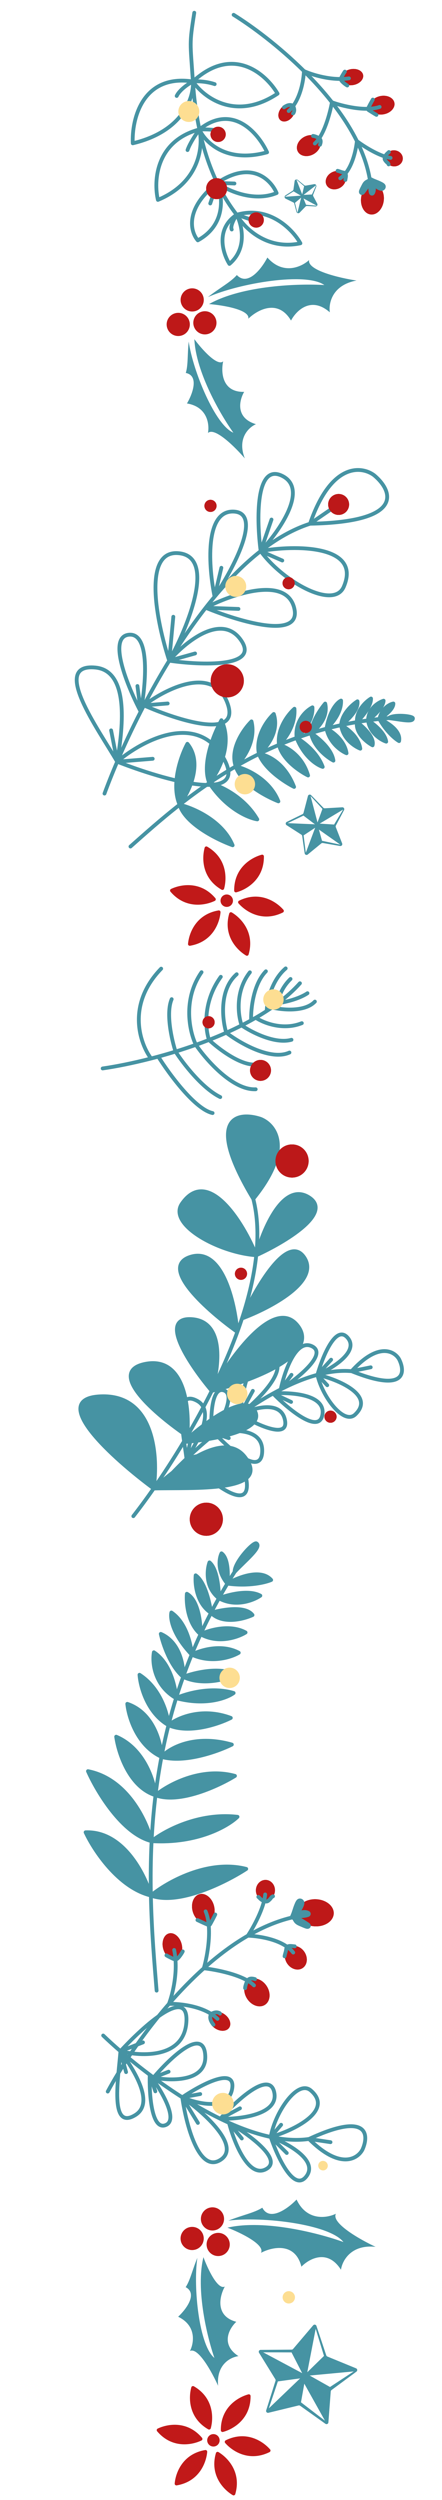 <?xml version="1.0" encoding="UTF-8"?> <svg xmlns="http://www.w3.org/2000/svg" width="232" height="1312" viewBox="0 0 232 1312" fill="none"><path fill-rule="evenodd" clip-rule="evenodd" d="M166.098 1220.65C165.852 1219.92 164.892 1219.73 164.388 1220.32L153.846 1232.74C153.658 1232.96 153.382 1233.09 153.092 1233.09L136.807 1233.22C136.028 1233.23 135.555 1234.09 135.964 1234.75L144.512 1248.61C144.664 1248.86 144.701 1249.16 144.614 1249.44L139.71 1264.97C139.475 1265.71 140.142 1266.42 140.899 1266.24L156.724 1262.39C157.006 1262.32 157.305 1262.38 157.541 1262.55L170.795 1272.01C171.429 1272.47 172.314 1272.05 172.373 1271.28L173.606 1255.04C173.628 1254.75 173.775 1254.48 174.009 1254.31L187.104 1244.63C187.73 1244.17 187.61 1243.2 186.89 1242.9L171.827 1236.71C171.558 1236.6 171.351 1236.38 171.259 1236.1L166.098 1220.65ZM170.052 1236.4L165.699 1222.16L161.292 1244.96L170.052 1236.4ZM185.671 1244.53L173.215 1252.7L162.545 1246.69L185.671 1244.53ZM157.985 1260.74L170.578 1270.41L159.726 1250.97L157.985 1260.74ZM141.117 1263.9L145.851 1249.77L157.527 1248.18L141.117 1263.9ZM153.023 1234.55L138.127 1234.5L158.611 1245.45L153.023 1234.55Z" fill="#4693A3"></path><circle cx="3.242" cy="3.242" r="3.242" transform="matrix(0.738 -0.675 -0.675 -0.738 151.378 1210.23)" fill="#FDDE92"></circle><path d="M101.975 6.687C99.309 23.641 99.862 21.654 101.251 42.766M124.242 112.706C127.928 119.285 139.776 131.492 157.681 127.684C153.753 120.612 141.568 107.717 124.242 112.706ZM124.242 112.706C126.959 117.932 129.999 130.409 120.424 138.506C116.976 133.033 112.912 120.21 124.242 112.706ZM124.242 112.706C120.22 107.546 116.832 101.924 113.994 96.002M124.242 112.706L132.47 115.482M124.242 112.706C123.01 114.547 120.762 118.673 121.631 120.444M113.994 96.002C118.522 99.483 132.708 106.451 145.197 101.308C142.368 94.601 132.317 83.709 113.994 96.002ZM113.994 96.002C116.854 102.614 118.825 117.896 103.826 126.133C100.006 121.76 96.692 109.611 113.994 96.002ZM113.994 96.002C109.745 87.138 106.73 77.601 104.665 67.929M113.994 96.002L123.058 96.299M113.994 96.002L110.354 106.788M104.665 67.929C107.516 74.432 118.613 85.934 140.195 79.919C135.664 70.081 122.215 53.911 104.665 67.929ZM104.665 67.929C106.649 76.397 105.071 95.647 82.883 104.905C80.582 95.099 81.717 73.975 104.665 67.929ZM104.665 67.929C102.871 59.525 101.795 51.02 101.251 42.766M104.665 67.929C107.494 67.857 113.444 67.936 114.612 68.823M104.665 67.929C103.084 70.063 99.623 75.216 98.43 78.753M101.251 42.766C106.868 51.023 123.619 63.859 145.692 49.144C139.674 38.905 122.36 23.294 101.251 42.766ZM101.251 42.766C101.799 50.955 96.253 68.907 69.687 75.21C69.117 62.705 74.633 38.709 101.251 42.766ZM101.251 42.766C103.093 42.567 107.958 42.567 112.685 44.162M101.251 42.766C99.093 43.885 94.369 46.97 92.737 50.359" stroke="#4693A3" stroke-width="2" stroke-linecap="round" stroke-linejoin="round"></path><circle cx="5.5" cy="5.5" r="5.5" transform="matrix(0.772 0.635 0.635 -0.772 105.96 99.762)" fill="#BC1819"></circle><circle cx="5.5" cy="5.5" r="5.5" transform="matrix(0.772 0.635 0.635 -0.772 105.96 99.762)" fill="#BC1819"></circle><circle cx="5.5" cy="5.5" r="5.5" transform="matrix(0.772 0.635 0.635 -0.772 105.96 99.762)" fill="#BC1819"></circle><circle cx="5.5" cy="5.5" r="5.5" transform="matrix(0.772 0.635 0.635 -0.772 105.96 99.762)" fill="#BC1819"></circle><circle cx="4" cy="4" r="4" transform="matrix(0.772 0.635 0.635 -0.772 128.851 116.01)" fill="#BC1819"></circle><circle cx="4" cy="4" r="4" transform="matrix(0.772 0.635 0.635 -0.772 128.851 116.01)" fill="#BC1819"></circle><circle cx="4" cy="4" r="4" transform="matrix(0.772 0.635 0.635 -0.772 128.851 116.01)" fill="#BC1819"></circle><circle cx="4" cy="4" r="4" transform="matrix(0.772 0.635 0.635 -0.772 128.851 116.01)" fill="#BC1819"></circle><circle cx="4" cy="4" r="4" transform="matrix(0.772 0.635 0.635 -0.772 128.851 116.01)" fill="#BC1819"></circle><circle cx="4" cy="4" r="4" transform="matrix(0.772 0.635 0.635 -0.772 108.856 71.064)" fill="#BC1819"></circle><circle cx="4" cy="4" r="4" transform="matrix(0.772 0.635 0.635 -0.772 108.856 71.064)" fill="#BC1819"></circle><circle cx="4" cy="4" r="4" transform="matrix(0.772 0.635 0.635 -0.772 108.856 71.064)" fill="#BC1819"></circle><circle cx="4" cy="4" r="4" transform="matrix(0.772 0.635 0.635 -0.772 108.856 71.064)" fill="#BC1819"></circle><circle cx="4" cy="4" r="4" transform="matrix(0.772 0.635 0.635 -0.772 108.856 71.064)" fill="#BC1819"></circle><path fill-rule="evenodd" clip-rule="evenodd" d="M156.272 94.392C155.669 93.899 154.758 94.255 154.649 95.027L154.027 99.426C153.986 99.714 153.822 99.97 153.578 100.127L149.841 102.532C149.186 102.953 149.243 103.929 149.943 104.271L153.935 106.223C154.196 106.35 154.389 106.585 154.463 106.866L155.595 111.163C155.793 111.916 156.739 112.164 157.281 111.604L160.37 108.41C160.572 108.201 160.855 108.091 161.145 108.107L165.582 108.358C166.36 108.402 166.887 107.579 166.522 106.891L164.439 102.966C164.303 102.709 164.285 102.406 164.391 102.135L166 97.993C166.282 97.267 165.663 96.511 164.895 96.646L160.519 97.413C160.232 97.464 159.939 97.387 159.713 97.203L156.272 94.392ZM159.631 97.713L155.561 94.209L158.609 102.008L159.631 97.713ZM165.956 97.182L163.733 102.07L159.324 102.293L165.956 97.182ZM160.639 107.452L166.34 107.975L159.289 104.14L160.639 107.452ZM156.107 111.664L154.83 106.448L158.081 103.713L156.107 111.664ZM154.085 100.428L149.536 103.282L157.887 102.673L154.085 100.428Z" fill="#4693A3"></path><path fill-rule="evenodd" clip-rule="evenodd" d="M163.311 417.306C162.768 416.747 161.823 416.995 161.626 417.749L159.3 426.634C159.227 426.916 159.034 427.151 158.773 427.279L150.528 431.326C149.829 431.67 149.773 432.645 150.429 433.066L158.161 438.024C158.406 438.18 158.57 438.436 158.611 438.724L159.913 447.816C160.023 448.587 160.934 448.941 161.536 448.448L168.641 442.626C168.866 442.442 169.159 442.365 169.446 442.415L178.495 443.986C179.263 444.12 179.881 443.363 179.598 442.637L176.257 434.082C176.151 433.811 176.168 433.508 176.304 433.251L180.595 425.13C180.959 424.441 180.431 423.619 179.653 423.665L170.484 424.198C170.194 424.215 169.911 424.105 169.708 423.897L163.311 417.306ZM169.241 424.513L163.016 417.759L166.659 431.608L169.241 424.513ZM180.091 424.857L175.351 432.724L167.817 432.234L180.091 424.857ZM169.035 441.258L178.617 443.27L167.393 435.364L169.035 441.258ZM160.506 447.52L159.364 438.407L165.426 434.401L160.506 447.52ZM159.283 428.034L150.993 431.985L165.3 432.597L159.283 428.034Z" fill="#4693A3"></path><ellipse cx="184.812" cy="40.461" rx="5.892" ry="4.209" transform="rotate(168.815 184.812 40.461)" fill="#BE1818"></ellipse><ellipse cx="184.812" cy="40.461" rx="5.892" ry="4.209" transform="rotate(168.815 184.812 40.461)" fill="#BE1818"></ellipse><ellipse cx="184.812" cy="40.461" rx="5.892" ry="4.209" transform="rotate(168.815 184.812 40.461)" fill="#BE1818"></ellipse><ellipse cx="200.601" cy="55.185" rx="6.533" ry="4.868" transform="rotate(168.815 200.601 55.185)" fill="#BE1818"></ellipse><ellipse cx="200.601" cy="55.185" rx="6.533" ry="4.868" transform="rotate(168.815 200.601 55.185)" fill="#BE1818"></ellipse><ellipse cx="200.601" cy="55.185" rx="6.533" ry="4.868" transform="rotate(168.815 200.601 55.185)" fill="#BE1818"></ellipse><ellipse cx="162.062" cy="76.409" rx="6.533" ry="5.151" transform="rotate(150.722 162.062 76.409)" fill="#BE1818"></ellipse><ellipse cx="162.062" cy="76.409" rx="6.533" ry="5.151" transform="rotate(150.722 162.062 76.409)" fill="#BE1818"></ellipse><ellipse cx="162.062" cy="76.409" rx="6.533" ry="5.151" transform="rotate(150.722 162.062 76.409)" fill="#BE1818"></ellipse><ellipse cx="150.426" cy="59.151" rx="5.097" ry="3.742" transform="rotate(128.424 150.426 59.151)" fill="#BE1818"></ellipse><ellipse cx="150.426" cy="59.151" rx="5.097" ry="3.742" transform="rotate(128.424 150.426 59.151)" fill="#BE1818"></ellipse><ellipse cx="150.426" cy="59.151" rx="5.097" ry="3.742" transform="rotate(128.424 150.426 59.151)" fill="#BE1818"></ellipse><ellipse cx="176.232" cy="94.558" rx="5.473" ry="4.591" transform="rotate(150.722 176.232 94.558)" fill="#BE1818"></ellipse><ellipse cx="176.232" cy="94.558" rx="5.473" ry="4.591" transform="rotate(150.722 176.232 94.558)" fill="#BE1818"></ellipse><ellipse cx="176.232" cy="94.558" rx="5.473" ry="4.591" transform="rotate(150.722 176.232 94.558)" fill="#BE1818"></ellipse><ellipse cx="206.829" cy="83.1" rx="4.602" ry="4.216" transform="rotate(-173.75 206.829 83.1)" fill="#BE1818"></ellipse><ellipse cx="206.829" cy="83.1" rx="4.602" ry="4.216" transform="rotate(-173.75 206.829 83.1)" fill="#BE1818"></ellipse><ellipse cx="206.829" cy="83.1" rx="4.602" ry="4.216" transform="rotate(-173.75 206.829 83.1)" fill="#BE1818"></ellipse><ellipse cx="195.483" cy="104.559" rx="5.991" ry="8.043" transform="rotate(-173.75 195.483 104.559)" fill="#BE1818"></ellipse><ellipse cx="195.483" cy="104.559" rx="5.991" ry="8.043" transform="rotate(-173.75 195.483 104.559)" fill="#BE1818"></ellipse><ellipse cx="195.483" cy="104.559" rx="5.991" ry="8.043" transform="rotate(-173.75 195.483 104.559)" fill="#BE1818"></ellipse><path d="M122.627 7.775C132.244 13.746 146.336 24.197 159.526 37.285M194.407 96.198C193.425 88.705 190.906 81.27 187.326 74.058M187.326 74.058C186.861 78.814 184.653 89.484 178.591 93.571M187.326 74.058C190.708 76.623 198.982 81.977 205.021 82.867M187.326 74.058C183.825 67.005 179.309 60.163 174.224 53.686M174.224 53.686C173.278 59.114 170.157 71.04 165.245 75.318M174.224 53.686C179.45 55.58 191.774 58.716 199.269 56.112M174.224 53.686C169.675 47.891 164.669 42.388 159.526 37.285M159.526 37.285C159.391 42.014 157.602 52.834 151.533 58.279M159.526 37.285C163.521 39.131 173.838 42.484 183.15 41.125" stroke="#4693A3" stroke-width="2" stroke-linecap="round" stroke-linejoin="round"></path><path d="M194.531 94.558C196.058 95.413 197.742 95.87 199.3 96.657C199.636 96.827 200.878 97.372 200.959 97.86C201.036 98.326 200.564 98.737 200.125 98.646C198.996 98.411 197.883 97.493 196.93 96.889C196.163 96.401 195.392 95.88 194.599 95.436C194.521 95.392 194.338 95.227 194.449 95.405C194.901 96.133 195.318 96.909 195.531 97.744C195.817 98.865 195.907 100.024 195.334 101.046C195.01 101.625 194.855 99.189 194.846 98.967C194.818 98.281 194.8 97.595 194.766 96.909C194.747 96.514 194.82 95.462 194.467 95.148C194.156 94.873 192.302 97.714 192.114 98.002C191.623 98.757 191.064 99.469 190.532 100.195C190.526 100.203 190.006 100.991 189.912 100.767C189.836 100.587 189.967 100.295 190.03 100.14C190.321 99.413 190.711 98.712 191.062 98.012C191.401 97.336 191.752 96.594 192.347 96.1C192.854 95.679 193.483 95.556 193.99 95.094" stroke="#4693A3" stroke-width="3" stroke-linecap="round"></path><path d="M181.289 94.421C181.407 93.305 182.17 91.292 180.738 90.701C180.513 90.609 180.276 90.568 180.04 90.516C179.411 90.376 178.814 90.157 178.207 89.943C177.871 89.824 177.536 89.707 177.19 89.641" stroke="#4693A3" stroke-width="2" stroke-linecap="round"></path><path d="M204.132 79.784C203.964 79.98 203.761 80.134 203.567 80.302C203.041 80.758 202.594 81.233 202.277 81.861C202.064 82.282 201.867 82.771 201.858 83.252C201.849 83.716 202.153 84.089 202.422 84.435C202.753 84.861 203.112 85.234 203.547 85.55C203.753 85.699 203.879 86.074 203.997 86.281" stroke="#4693A3" stroke-width="2" stroke-linecap="round"></path><path d="M167.953 75.971C168.307 75.064 168.594 73.894 167.974 73.05C167.586 72.522 166.976 72.232 166.391 71.974C165.719 71.677 165.022 71.4 164.289 71.329" stroke="#4693A3" stroke-width="2" stroke-linecap="round"></path><path d="M195.682 52.26C194.928 53.604 194.172 54.95 193.488 56.332C193.384 56.543 193.077 57.026 193.135 57.318C193.195 57.623 193.593 57.836 193.824 57.984C195.069 58.78 196.313 59.563 197.602 60.286" stroke="#4693A3" stroke-width="2" stroke-linecap="round"></path><path d="M153.776 59.502C154.021 59.556 154.258 58.812 154.304 58.681C154.551 57.976 154.471 57.285 154.253 56.579C154.086 56.036 153.883 55.513 153.322 55.303C151.773 54.722 150.335 55.458 149.068 56.319" stroke="#4693A3" stroke-width="2" stroke-linecap="round"></path><path d="M181.005 37.576C180.567 38.188 180.191 38.842 179.817 39.494C179.511 40.027 179.145 40.581 179.006 41.188C178.92 41.566 178.952 41.921 179.177 42.243C179.623 42.883 180.273 43.427 180.875 43.914C181.313 44.269 181.786 44.606 182.278 44.882" stroke="#4693A3" stroke-width="2" stroke-linecap="round"></path><ellipse cx="90.487" cy="1021.43" rx="6.998" ry="4.999" transform="rotate(75.086 90.487 1021.43)" fill="#BE1818"></ellipse><ellipse cx="90.487" cy="1021.43" rx="6.998" ry="4.999" transform="rotate(75.086 90.487 1021.43)" fill="#BE1818"></ellipse><ellipse cx="90.487" cy="1021.43" rx="6.998" ry="4.999" transform="rotate(75.086 90.487 1021.43)" fill="#BE1818"></ellipse><ellipse cx="106.718" cy="1001.58" rx="7.759" ry="5.781" transform="rotate(75.086 106.718 1001.58)" fill="#BE1818"></ellipse><ellipse cx="106.718" cy="1001.58" rx="7.759" ry="5.781" transform="rotate(75.086 106.718 1001.58)" fill="#BE1818"></ellipse><ellipse cx="106.718" cy="1001.58" rx="7.759" ry="5.781" transform="rotate(75.086 106.718 1001.58)" fill="#BE1818"></ellipse><ellipse cx="134.848" cy="1045.62" rx="7.759" ry="6.118" transform="rotate(56.993 134.848 1045.62)" fill="#BE1818"></ellipse><ellipse cx="134.848" cy="1045.62" rx="7.759" ry="6.118" transform="rotate(56.993 134.848 1045.62)" fill="#BE1818"></ellipse><ellipse cx="134.848" cy="1045.62" rx="7.759" ry="6.118" transform="rotate(56.993 134.848 1045.62)" fill="#BE1818"></ellipse><ellipse cx="115.293" cy="1060.74" rx="6.054" ry="4.444" transform="rotate(34.695 115.293 1060.74)" fill="#BE1818"></ellipse><ellipse cx="115.293" cy="1060.74" rx="6.054" ry="4.444" transform="rotate(34.695 115.293 1060.74)" fill="#BE1818"></ellipse><ellipse cx="115.293" cy="1060.74" rx="6.054" ry="4.444" transform="rotate(34.695 115.293 1060.74)" fill="#BE1818"></ellipse><ellipse cx="155.263" cy="1027.42" rx="6.5" ry="5.453" transform="rotate(56.993 155.263 1027.42)" fill="#BE1818"></ellipse><ellipse cx="155.263" cy="1027.42" rx="6.5" ry="5.453" transform="rotate(56.993 155.263 1027.42)" fill="#BE1818"></ellipse><ellipse cx="155.263" cy="1027.42" rx="6.5" ry="5.453" transform="rotate(56.993 155.263 1027.42)" fill="#BE1818"></ellipse><ellipse cx="139.32" cy="992.046" rx="5.466" ry="5.007" transform="rotate(92.522 139.32 992.046)" fill="#BE1818"></ellipse><ellipse cx="139.32" cy="992.046" rx="5.466" ry="5.007" transform="rotate(92.522 139.32 992.046)" fill="#BE1818"></ellipse><ellipse cx="139.32" cy="992.046" rx="5.466" ry="5.007" transform="rotate(92.522 139.32 992.046)" fill="#BE1818"></ellipse><ellipse cx="165.63" cy="1003.84" rx="7.116" ry="9.552" transform="rotate(92.522 165.63 1003.84)" fill="#BE1818"></ellipse><ellipse cx="165.63" cy="1003.84" rx="7.116" ry="9.552" transform="rotate(92.522 165.63 1003.84)" fill="#BE1818"></ellipse><ellipse cx="165.63" cy="1003.84" rx="7.116" ry="9.552" transform="rotate(92.522 165.63 1003.84)" fill="#BE1818"></ellipse><path d="M56.551 1097.66C62.886 1085.8 74.183 1068.29 88.676 1051.65M155.803 1005.76C146.999 1007.5 138.383 1011.06 130.111 1015.86M130.111 1015.86C135.784 1016.04 148.6 1017.84 153.912 1024.71M130.111 1015.86C132.89 1011.65 138.596 1001.43 139.184 994.208M130.111 1015.86C122.022 1020.55 114.263 1026.43 106.979 1032.96M106.979 1032.96C113.485 1033.66 127.86 1036.44 133.31 1041.93M106.979 1032.96C108.82 1026.62 111.585 1011.77 107.919 1003.09M106.979 1032.96C100.462 1038.8 94.326 1045.16 88.676 1051.65M88.676 1051.65C94.291 1051.44 107.253 1052.73 114.174 1059.5M88.676 1051.65C90.555 1046.77 93.732 1034.28 91.402 1023.35" stroke="#4693A3" stroke-width="2" stroke-linecap="round" stroke-linejoin="round"></path><path d="M153.851 1005.74C154.747 1003.86 155.158 1001.83 155.97 999.924C156.146 999.511 156.696 997.998 157.268 997.865C157.815 997.737 158.338 998.264 158.264 998.792C158.073 1000.15 157.071 1001.54 156.428 1002.71C155.91 1003.66 155.351 1004.62 154.886 1005.59C154.84 1005.68 154.658 1005.91 154.861 1005.77C155.689 1005.18 156.577 1004.62 157.55 1004.31C158.856 1003.88 160.223 1003.68 161.479 1004.28C162.189 1004.62 159.315 1005 159.052 1005.02C158.241 1005.11 157.429 1005.18 156.619 1005.28C156.152 1005.33 154.9 1005.33 154.556 1005.77C154.253 1006.16 157.764 1008.14 158.12 1008.34C159.052 1008.86 159.939 1009.47 160.841 1010.04C160.85 1010.05 161.825 1010.6 161.566 1010.73C161.359 1010.84 161.003 1010.7 160.814 1010.64C159.931 1010.35 159.069 1009.94 158.213 1009.58C157.386 1009.23 156.479 1008.87 155.847 1008.21C155.309 1007.64 155.115 1006.9 154.529 1006.34" stroke="#4693A3" stroke-width="3" stroke-linecap="round"></path><path d="M154.711 1021.44C153.379 1021.39 150.934 1020.64 150.345 1022.38C150.252 1022.65 150.222 1022.94 150.178 1023.22C150.061 1023.98 149.848 1024.7 149.641 1025.44C149.527 1025.85 149.414 1026.25 149.362 1026.67" stroke="#4693A3" stroke-width="2" stroke-linecap="round"></path><path d="M135.599 995.498C135.844 995.682 136.042 995.911 136.257 996.128C136.838 996.717 137.435 997.209 138.203 997.536C138.719 997.756 139.314 997.952 139.885 997.926C140.435 997.9 140.854 997.511 141.243 997.166C141.722 996.74 142.136 996.286 142.477 995.746C142.638 995.491 143.074 995.313 143.309 995.157" stroke="#4693A3" stroke-width="2" stroke-linecap="round"></path><path d="M133.874 1038.67C132.772 1038.32 131.364 1038.07 130.411 1038.87C129.816 1039.37 129.518 1040.12 129.258 1040.83C128.958 1041.65 128.683 1042.5 128.656 1043.37" stroke="#4693A3" stroke-width="2" stroke-linecap="round"></path><path d="M103.63 1007.64C105.282 1008.43 106.936 1009.22 108.626 1009.92C108.883 1010.03 109.48 1010.36 109.821 1010.27C110.178 1010.17 110.4 1009.68 110.558 1009.4C111.405 1007.86 112.237 1006.33 112.994 1004.74" stroke="#4693A3" stroke-width="2" stroke-linecap="round"></path><path d="M115.45 1056.75C115.496 1056.45 114.595 1056.23 114.436 1056.18C113.582 1055.95 112.769 1056.09 111.95 1056.41C111.319 1056.65 110.715 1056.93 110.509 1057.61C109.941 1059.49 110.924 1061.14 112.042 1062.57" stroke="#4693A3" stroke-width="2" stroke-linecap="round"></path><path d="M87.362 1026.17C88.121 1026.64 88.925 1027.04 89.727 1027.43C90.382 1027.75 91.067 1028.14 91.798 1028.26C92.251 1028.33 92.67 1028.27 93.035 1027.97C93.759 1027.4 94.353 1026.58 94.884 1025.83C95.27 1025.29 95.634 1024.7 95.922 1024.1" stroke="#4693A3" stroke-width="2" stroke-linecap="round"></path><circle cx="5.5" cy="5.5" r="5.5" transform="matrix(0.772 0.635 0.635 -0.772 91.371 59.263)" fill="#FDDE92"></circle><path d="M130.334 167.277C131.295 162.504 116.988 160.157 109.715 159.58C127.321 149.645 157.406 148.783 170.248 149.594C160.641 142.695 125.668 148.603 109.123 155.914C115.437 150.978 121.037 148.115 124.309 144.34C130.167 150.484 137.441 140.775 140.345 135.153C148.722 144.642 158.439 139.976 162.251 136.458C161.153 141.912 178.378 145.91 187.128 147.227C174.237 149.599 172.424 159.342 173.129 163.918C163.183 155.177 155.4 163.158 152.751 168.241C145.878 156.572 134.943 162.736 130.334 167.277Z" fill="#4693A3"></path><path d="M117.147 189.612C114.08 192.511 105.781 183.073 102.015 177.991C102.801 195.499 115.991 218.011 122.489 227.079C113.003 223.187 101.276 194.763 99.047 179.24C98.32 186.15 98.789 191.583 97.517 195.723C104.725 197.206 100.931 207.014 98.132 211.733C108.957 213.531 109.992 222.818 109.157 227.237C112.662 223.924 123.516 234.749 128.505 240.576C124.325 230.009 130.655 224.199 134.342 222.615C123.347 219.32 125.637 209.931 128.157 205.649C116.42 205.958 115.926 195.087 117.147 189.612Z" fill="#4693A3"></path><circle cx="107.545" cy="169.417" r="6.085" transform="rotate(-63.713 107.545 169.417)" fill="#BE1818"></circle><circle cx="100.878" cy="157.398" r="6.085" transform="rotate(-63.713 100.878 157.398)" fill="#BE1818"></circle><circle cx="93.554" cy="170.263" r="6.085" transform="rotate(-63.713 93.554 170.263)" fill="#BE1818"></circle><path d="M54.158 1068.24C56.752 1070.73 59.8 1073.52 63.221 1076.47M162.2 1122.54C193.11 1108.15 193.804 1120.23 190.287 1128.07C187.729 1133.03 178.53 1138.87 162.2 1122.54ZM162.2 1122.54C155.89 1123.45 149.112 1122.98 142.111 1121.49M162.2 1122.54L173.483 1124.22M142.111 1121.49C153.926 1118.16 175.495 1107.74 163.148 1097.09C156.184 1091.09 144.32 1108.56 142.111 1121.49ZM142.111 1121.49C151.049 1124.88 167.294 1133.77 160.769 1142.22C154.244 1150.67 145.611 1131.92 142.111 1121.49ZM142.111 1121.49C134.96 1119.97 127.576 1117.38 120.221 1114.09M142.111 1121.49L147.555 1115.09M142.111 1121.49L150.516 1129.9M120.221 1114.09C130.535 1120.1 148.859 1133.38 139.644 1138.37C130.429 1143.36 122.856 1124.26 120.221 1114.09ZM120.221 1114.09C118.692 1113.4 117.165 1112.68 115.641 1111.94M120.221 1114.09L126.915 1122.28M115.641 1111.94C126.118 1112.19 146.448 1109.76 143.946 1098.05C141.444 1086.33 124.033 1102.43 115.641 1111.94ZM115.641 1111.94L125.947 1106.44M115.641 1111.94C108.848 1108.63 102.126 1104.78 95.682 1100.68M95.682 1100.68C103.611 1104.12 119.947 1108.02 121.862 1096.11C123.776 1084.21 105.207 1094.2 95.682 1100.68ZM95.682 1100.68C107.054 1108.68 126.965 1126.46 115.639 1133.56C104.312 1140.66 97.615 1114.6 95.682 1100.68ZM95.682 1100.68L103.868 1114.11M95.682 1100.68L105.092 1098.96M95.682 1100.68C90.429 1097.34 85.361 1093.83 80.591 1090.32M80.591 1090.32C90.187 1092.25 109.043 1092.51 107.691 1078.11C106.34 1063.7 89.061 1080.25 80.591 1090.32ZM80.591 1090.32L88.493 1087.22M80.591 1090.32C79.916 1089.82 79.246 1089.32 78.584 1088.82M78.584 1088.82C84.371 1096.53 94.122 1112.62 86.826 1115.3C79.53 1117.99 78.291 1098.77 78.584 1088.82ZM78.584 1088.82L81.536 1097.54M78.584 1088.82C72.942 1084.59 67.755 1080.38 63.221 1076.47M63.221 1076.47C74.285 1079.33 96.698 1080.26 97.841 1061.06C98.985 1041.86 75.237 1063.33 63.221 1076.47ZM63.221 1076.47L75.043 1071.85M63.221 1076.47C69.407 1085.17 81.768 1103.39 70.981 1110.01C57.303 1118.41 62.208 1090.13 63.221 1076.47ZM63.221 1076.47L66.169 1087.45" stroke="#4693A3" stroke-width="2" stroke-linecap="round" stroke-linejoin="round"></path><path d="M123.148 824.927C122.953 819.931 133.035 809.029 134.573 809.97C137.649 811.851 128.589 819.044 123.148 824.927C121.842 826.979 120.572 829.03 119.339 831.081C124.733 827.868 136.884 822.989 142.33 829.181C139.346 830.466 130.57 832.643 119.339 831.081C117.798 833.642 116.314 836.202 114.884 838.761C119.582 836.909 130.511 834.047 136.647 837.41C133.042 839.886 123.642 843.622 114.884 838.761C113.455 841.318 112.08 843.874 110.757 846.428C116.435 844.705 128.74 842.522 132.541 847.578C127.807 849.764 116.824 852.596 110.757 846.428C108.815 850.175 106.986 853.917 105.264 857.651C109.732 855.475 120.714 852.243 128.896 856.727C124.89 859.219 114.556 862.892 105.264 857.651C103.617 861.223 102.067 864.787 100.609 868.341C105.094 865.997 116.312 862.523 125.309 867.375C121.418 869.696 111.03 873.138 100.609 868.341C99.007 872.249 97.516 876.144 96.13 880.025C101.931 877.797 115.578 874.461 123.76 878.945C118.748 881.309 106.206 884.835 96.13 880.025C94.797 883.758 93.561 887.477 92.415 891.179C97.593 888.808 110.884 884.952 122.632 888.496C119.033 891.139 107.952 895.375 92.415 891.179C90.945 895.931 89.624 900.655 88.44 905.345C92.908 901.667 105.703 895.763 121.141 901.564C114.714 904.818 99.176 910.129 88.44 905.345C87.025 910.95 85.805 916.505 84.758 922.001C88.804 917.506 101.853 909.924 121.688 915.554C114.388 919.175 96.783 925.534 84.758 922.001C83.462 928.812 82.431 935.532 81.624 942.139C88.108 936.715 105.527 927.094 123.332 932.002C114.652 937.345 94.159 946.853 81.624 942.139C80.62 950.359 79.963 958.405 79.571 966.238C86.059 960.98 104.162 951.065 124.671 953.466C119.648 958.333 103.594 967.7 79.571 966.238C79.077 976.114 79.005 985.652 79.193 994.774C87.452 987.946 109.024 975.594 129.243 980.808C118.634 987.728 93.771 1000.21 79.193 994.774C62.173 990.636 49.258 970.925 44.928 961.587C64.513 960.822 75.932 983.393 79.193 994.774C79.005 985.652 79.077 976.114 79.571 966.238C64.159 962.437 50.886 940.172 46.176 929.514C66.748 933.514 77.011 955.663 79.571 966.238C79.963 958.405 80.62 950.359 81.624 942.139C67.909 937.872 62.147 919.883 60.98 911.422C75.635 917.654 80.849 934.497 81.624 942.139C82.431 935.532 83.462 928.812 84.758 922.001C71.996 916.095 67.476 900.994 66.811 894.181C80.604 898.846 84.523 914.671 84.758 922.001C85.805 916.505 87.025 910.95 88.44 905.345C77.298 898.975 73.651 885.074 73.22 878.919C84.309 886.091 87.987 899.525 88.44 905.345C89.624 900.655 90.945 895.931 92.415 891.179C80.824 884.426 79.818 872.323 80.765 867.115C89.393 872.783 92.127 885.519 92.415 891.179C93.561 887.477 94.797 883.758 96.13 880.025C89.381 874.284 85.491 862.594 84.39 857.466C94.57 861.872 96.459 874.341 96.13 880.025C97.516 876.144 99.007 872.249 100.609 868.341C90.405 857.531 89.255 849.103 89.956 846.24C97.769 851.539 100.314 863.182 100.609 868.341C102.067 864.787 103.617 861.223 105.264 857.651C98.515 851.91 97.662 841.102 98.079 836.416C104.215 839.778 105.426 851.974 105.264 857.651C106.986 853.917 108.815 850.175 110.757 846.428C103.219 841.519 102.247 831.249 102.704 826.727C107.641 830.137 110.129 841.282 110.757 846.428C112.08 843.874 113.455 841.318 114.884 838.761C107.617 833.04 108.563 823.83 109.944 819.939C114.082 823.38 114.961 833.921 114.884 838.761C116.314 836.202 117.798 833.642 119.339 831.081C113.839 824.491 114.997 817.74 116.263 815.189C119.97 817.846 119.858 826.891 119.339 831.081C120.572 829.03 121.842 826.979 123.148 824.927Z" fill="#4693A3"></path><path d="M82.203 1044.69C81.038 1030.23 79.576 1013.37 79.193 994.774M123.148 824.927C122.953 819.931 133.035 809.029 134.573 809.97C137.649 811.851 128.589 819.044 123.148 824.927ZM123.148 824.927C121.842 826.979 120.572 829.03 119.339 831.081M119.339 831.081C124.733 827.868 136.884 822.989 142.33 829.181C139.346 830.466 130.57 832.643 119.339 831.081ZM119.339 831.081C119.858 826.891 119.97 817.846 116.263 815.189C114.997 817.74 113.839 824.491 119.339 831.081ZM119.339 831.081C117.798 833.642 116.314 836.202 114.884 838.761M114.884 838.761C119.582 836.909 130.511 834.047 136.647 837.41C133.042 839.886 123.642 843.622 114.884 838.761ZM114.884 838.761C114.961 833.921 114.082 823.38 109.944 819.939C108.563 823.83 107.617 833.04 114.884 838.761ZM114.884 838.761C113.455 841.318 112.08 843.874 110.757 846.428M110.757 846.428C116.435 844.705 128.74 842.522 132.541 847.578C127.807 849.764 116.824 852.596 110.757 846.428ZM110.757 846.428C110.129 841.282 107.641 830.137 102.704 826.727C102.247 831.249 103.219 841.519 110.757 846.428ZM110.757 846.428C108.815 850.175 106.986 853.917 105.264 857.651M105.264 857.651C109.732 855.475 120.714 852.243 128.896 856.727C124.89 859.219 114.556 862.892 105.264 857.651ZM105.264 857.651C105.426 851.974 104.215 839.778 98.079 836.416C97.662 841.102 98.515 851.91 105.264 857.651ZM105.264 857.651C103.617 861.223 102.067 864.787 100.609 868.341M100.609 868.341C105.094 865.997 116.312 862.523 125.309 867.375C121.418 869.696 111.03 873.138 100.609 868.341ZM100.609 868.341C100.314 863.182 97.769 851.539 89.956 846.24C89.255 849.103 90.405 857.531 100.609 868.341ZM100.609 868.341C99.007 872.249 97.516 876.144 96.13 880.025M96.13 880.025C101.931 877.797 115.578 874.461 123.76 878.945C118.748 881.309 106.206 884.835 96.13 880.025ZM96.13 880.025C96.459 874.341 94.57 861.872 84.39 857.466C85.491 862.594 89.381 874.284 96.13 880.025ZM96.13 880.025C94.797 883.758 93.561 887.477 92.415 891.179M92.415 891.179C97.593 888.808 110.884 884.952 122.632 888.496C119.033 891.139 107.952 895.375 92.415 891.179ZM92.415 891.179C92.127 885.519 89.393 872.783 80.765 867.115C79.818 872.323 80.824 884.426 92.415 891.179ZM92.415 891.179C90.945 895.931 89.624 900.655 88.44 905.345M88.44 905.345C92.908 901.667 105.703 895.763 121.141 901.564C114.714 904.818 99.176 910.129 88.44 905.345ZM88.44 905.345C87.987 899.525 84.309 886.091 73.22 878.919C73.651 885.074 77.298 898.975 88.44 905.345ZM88.44 905.345C87.025 910.95 85.805 916.505 84.758 922.001M84.758 922.001C88.804 917.506 101.853 909.924 121.688 915.554C114.388 919.175 96.783 925.534 84.758 922.001ZM84.758 922.001C84.523 914.671 80.604 898.846 66.811 894.181C67.476 900.994 71.996 916.095 84.758 922.001ZM84.758 922.001C83.462 928.812 82.431 935.532 81.624 942.139M81.624 942.139C88.108 936.715 105.527 927.094 123.332 932.002C114.652 937.345 94.159 946.853 81.624 942.139ZM81.624 942.139C80.849 934.497 75.635 917.654 60.98 911.422C62.147 919.883 67.909 937.872 81.624 942.139ZM81.624 942.139C80.62 950.359 79.963 958.405 79.571 966.238M79.571 966.238C86.059 960.98 104.162 951.065 124.671 953.466C119.648 958.333 103.594 967.7 79.571 966.238ZM79.571 966.238C77.011 955.663 66.748 933.514 46.176 929.514C50.886 940.172 64.159 962.437 79.571 966.238ZM79.571 966.238C79.077 976.114 79.005 985.652 79.193 994.774M79.193 994.774C87.452 987.946 109.024 975.594 129.243 980.808C118.634 987.728 93.771 1000.21 79.193 994.774ZM79.193 994.774C75.932 983.393 64.513 960.822 44.928 961.587C49.258 970.925 62.173 990.636 79.193 994.774Z" stroke="#4693A3" stroke-width="2" stroke-linecap="round" stroke-linejoin="round"></path><path d="M54.846 416.472C56.664 411.496 58.9 405.846 61.518 399.732M162.739 274.853C212.967 273.929 206.068 257.494 196.34 249.392C189.744 244.482 173.791 242.699 162.739 274.853ZM162.739 274.853C153.799 277.726 145.125 282.715 136.819 289.207M162.739 274.853L176.584 265.336M136.819 289.207C154.616 285.983 189.913 285.849 180.457 307.907C175.123 320.349 148.114 304.897 136.819 289.207ZM136.819 289.207C146.459 278.95 162.213 256.695 148.11 249.733C134.007 242.771 134.707 273.148 136.819 289.207ZM136.819 289.207C128.337 295.837 120.24 304.034 112.636 313.146M136.819 289.207L148.17 294.166M136.819 289.207L142.508 272.657M112.636 313.146C122.397 298.525 138.062 269.12 122.636 268.47C107.209 267.82 109.542 297.983 112.636 313.146ZM112.636 313.146C111.055 315.04 109.496 316.973 107.959 318.94M112.636 313.146L116.194 297.979M107.959 318.94C121.668 311.844 150.153 301.932 154.421 319.049C158.689 336.166 125.225 326.109 107.959 318.94ZM107.959 318.94L125.164 319.567M107.959 318.94C101.109 327.708 94.701 337.144 88.824 346.729M88.824 346.729C97.095 337.06 116.198 321.349 126.435 335.865C136.672 350.381 105.627 349.156 88.824 346.729ZM88.824 346.729C98.701 328.8 113.558 292.42 93.97 290.34C74.383 288.26 82.378 327.066 88.824 346.729ZM88.824 346.729L90.972 323.676M88.824 346.729L102.397 342.935M88.824 346.729C84.032 354.544 79.592 362.458 75.551 370.189M75.551 370.189C87.006 361.437 111.799 348.916 119.329 368.846C126.859 388.776 93.281 378.046 75.551 370.189ZM75.551 370.189L88.017 369.187M75.551 370.189C74.98 371.283 74.416 372.373 73.86 373.459M73.86 373.459C76.535 359.525 79.036 331.945 67.64 333.103C56.245 334.262 67.039 360.49 73.86 373.459ZM73.86 373.459L72.132 360.026M73.86 373.459C69.13 382.704 64.988 391.625 61.518 399.732M61.518 399.732C74.311 388.796 103.382 373.093 117.319 397.763C131.257 422.434 85.926 409.355 61.518 399.732ZM61.518 399.732L80.157 398.208M61.518 399.732C64.076 384.221 68.65 352.127 50.086 350.333C26.547 348.058 51.338 382.31 61.518 399.732ZM61.518 399.732L58.317 383.299" stroke="#4693A3" stroke-width="2" stroke-linecap="round" stroke-linejoin="round"></path><path d="M130.495 500.92C133.815 489.427 126.594 481.805 121.672 478.859C121.151 478.548 120.49 478.819 120.322 479.402C117.002 490.896 124.223 498.517 129.145 501.463C129.666 501.775 130.327 501.504 130.495 500.92Z" fill="#C11919"></path><path d="M148.466 478.883C137.739 484.18 128.963 478.418 125.194 474.094C124.795 473.636 124.945 472.937 125.49 472.669C136.217 467.371 144.993 473.133 148.762 477.458C149.161 477.915 149.01 478.614 148.466 478.883Z" fill="#C11919"></path><path d="M99.764 496.337C111.555 494.307 115.259 484.483 115.761 478.769C115.814 478.164 115.281 477.688 114.683 477.791C102.893 479.821 99.188 489.645 98.686 495.359C98.633 495.964 99.166 496.44 99.764 496.337Z" fill="#C11919"></path><path d="M138.527 449.444C138.61 461.408 129.595 466.789 124.059 468.292C123.473 468.451 122.911 468.01 122.907 467.403C122.823 455.44 131.838 450.059 137.374 448.556C137.96 448.397 138.522 448.837 138.527 449.444Z" fill="#C11919"></path><path d="M89.478 467.953C97.225 477.07 107.567 475.261 112.742 472.785C113.289 472.523 113.428 471.822 113.035 471.359C105.288 462.243 94.946 464.052 89.772 466.528C89.224 466.79 89.085 467.491 89.478 467.953Z" fill="#C11919"></path><path d="M108.772 444.332C119.113 450.347 119.159 460.846 117.636 466.377C117.474 466.962 116.809 467.222 116.284 466.917C105.943 460.902 105.898 450.403 107.421 444.872C107.582 444.287 108.247 444.027 108.772 444.332Z" fill="#C11919"></path><circle cx="119.016" cy="472.686" r="3.265" fill="#C11919"></circle><path d="M136.744 587.18C124.718 583.221 107.124 586.075 132.948 629.166C135.247 638.271 135.61 648.271 134.504 658.754C127.811 641.952 109.227 611.942 95.527 631.648C87.8 642.763 115.212 657.485 134.504 658.754C133.374 669.46 130.71 680.671 127.01 691.947C126.241 694.29 125.427 696.637 124.573 698.983C123.329 683.596 116.647 654.185 99.868 659.633C83.09 665.08 109.347 688.136 124.573 698.983C120.765 709.438 116.155 719.871 111.139 729.933C114.959 717.795 118.165 693.271 100.43 692.278C82.695 691.284 100.18 716.967 111.139 729.933C107.049 738.137 102.689 746.095 98.272 753.618C99.627 739.266 97.114 711.605 76.221 715.776C55.328 719.946 82.216 742.742 98.272 753.618C97.647 754.682 97.021 755.738 96.394 756.785C91.059 765.694 85.686 773.933 80.649 781.17C83.147 764.527 81.067 731.551 52.759 732.798C24.451 734.045 59.558 765.566 80.649 781.17C100.818 780.575 143.002 783.458 128.603 764.699C117.248 749.904 92.45 770.784 80.649 781.17C85.686 773.933 91.059 765.694 96.394 756.785C111.008 755.7 138.971 750.962 133.918 740.683C128.864 730.404 106.797 747.134 96.394 756.785C97.021 755.738 97.647 754.682 98.272 753.618C102.689 746.095 107.049 738.137 111.139 729.933C131.232 724.985 168.381 711.209 156.241 695.697C144.101 680.186 121.115 712.058 111.139 729.933C116.155 719.871 120.765 709.438 124.573 698.983C125.427 696.637 126.241 694.29 127.01 691.947C141.51 686.539 168.328 672.539 159.605 659.799C150.882 647.059 134.24 675.922 127.01 691.947C130.71 680.671 133.374 669.46 134.504 658.754C149.243 652.039 175.379 636.541 162.003 628.267C148.627 619.994 138.097 645.145 134.504 658.754C135.61 648.271 135.247 638.271 132.948 629.166C154.365 602.759 144.402 590.172 136.744 587.18Z" fill="#4693A3"></path><path d="M69.985 795.697C73.242 791.519 76.85 786.629 80.649 781.17M132.948 629.166C107.124 586.075 124.718 583.221 136.744 587.18C144.402 590.172 154.365 602.759 132.948 629.166ZM132.948 629.166C135.247 638.271 135.61 648.271 134.504 658.754M132.948 629.166L133.685 612.382M134.504 658.754C127.811 641.952 109.227 611.942 95.527 631.648C87.8 642.763 115.212 657.485 134.504 658.754ZM134.504 658.754C138.097 645.145 148.627 619.994 162.003 628.267C175.379 636.541 149.243 652.039 134.504 658.754ZM134.504 658.754C133.374 669.46 130.71 680.671 127.01 691.947M134.504 658.754L124.285 651.753M134.504 658.754L145.527 645.162M127.01 691.947C134.24 675.922 150.882 647.059 159.605 659.799C168.328 672.539 141.51 686.539 127.01 691.947ZM127.01 691.947C126.241 694.29 125.427 696.637 124.573 698.983M127.01 691.947L137.989 680.894M124.573 698.983C123.329 683.596 116.647 654.185 99.868 659.633C83.09 665.08 109.347 688.136 124.573 698.983ZM124.573 698.983L114.927 684.722M124.573 698.983C120.765 709.438 116.155 719.871 111.139 729.933M111.139 729.933C114.959 717.795 118.165 693.271 100.43 692.278C82.695 691.284 100.18 716.967 111.139 729.933ZM111.139 729.933C121.115 712.058 144.101 680.186 156.241 695.697C168.381 711.209 131.232 724.985 111.139 729.933ZM111.139 729.933L129.555 715.899M111.139 729.933L107.167 716.411M111.139 729.933C107.049 738.137 102.689 746.095 98.272 753.618M98.272 753.618C99.627 739.266 97.114 711.605 76.221 715.776C55.328 719.946 82.216 742.742 98.272 753.618ZM98.272 753.618L92.519 742.514M98.272 753.618C97.647 754.682 97.021 755.738 96.394 756.785M96.394 756.785C106.797 747.134 128.864 730.404 133.918 740.683C138.971 750.962 111.008 755.7 96.394 756.785ZM96.394 756.785L108.704 751.134M96.394 756.785C91.059 765.694 85.686 773.933 80.649 781.17M80.649 781.17C83.147 764.527 81.067 731.551 52.759 732.798C24.451 734.045 59.558 765.566 80.649 781.17ZM80.649 781.17L72.068 764.554M80.649 781.17C92.45 770.784 117.248 749.904 128.603 764.699C143.002 783.458 100.818 780.575 80.649 781.17ZM80.649 781.17L96.282 775.18" stroke="#4693A3" stroke-width="2" stroke-linecap="round" stroke-linejoin="round"></path><path d="M53.883 560.728C60.503 559.775 69.382 558.055 79.292 555.503M157.434 516.013C154.099 519.737 150.205 523.212 145.905 526.443M145.905 526.443C149.053 526.051 156.558 524.461 161.392 521.235M145.905 526.443C146.01 524.255 147.477 518.656 152.496 513.763M145.905 526.443C144.874 527.217 143.821 527.977 142.746 528.724M142.746 528.724C148.053 530.019 159.989 531.214 165.279 525.638M142.746 528.724C141.841 529.352 140.921 529.971 139.986 530.58M139.986 530.58C140.173 525.804 142.427 514.642 149.952 508.211M139.986 530.58C138.124 531.795 136.207 532.97 134.246 534.108M134.246 534.108C138.121 536.73 148.381 540.971 158.426 536.959M134.246 534.108C133.444 534.573 132.634 535.031 131.817 535.484M131.817 535.484C131.624 529.756 132.904 516.587 139.568 509.737M131.817 535.484C130.181 536.39 128.517 537.271 126.832 538.127M126.832 538.127C131.929 541.649 144.298 548.091 152.997 545.682M126.832 538.127C124.996 533.044 123.293 520.355 131.16 510.265M126.832 538.127C124.187 539.47 121.488 540.751 118.757 541.971M118.757 541.971C125.714 547.309 142.089 556.862 151.928 552.374M118.757 541.971C116.689 535.174 114.89 519.521 124.237 511.281M118.757 541.971C115.77 543.305 112.745 544.566 109.707 545.755M109.707 545.755C114.645 550.409 126.523 559.5 134.531 558.635M109.707 545.755C107.781 540.217 106.324 525.837 115.9 512.628M109.707 545.755C107.417 546.653 105.119 547.509 102.827 548.326M102.827 548.326C108.293 556.332 122.223 572.206 134.217 571.654M102.827 548.326C99.6 541.694 95.675 524.787 105.793 510.211M102.827 548.326C99.237 549.605 95.659 550.787 92.139 551.872M92.139 551.872C96.013 557.909 106.13 571.137 115.603 575.754M92.139 551.872C90.149 545.774 86.958 531.734 90.112 524.365M92.139 551.872C89.062 552.822 86.029 553.698 83.071 554.503M83.071 554.503C88.724 563.552 102.342 582.149 111.588 584.146M83.071 554.503C81.797 554.85 80.536 555.183 79.292 555.503M79.292 555.503C73.428 547.669 66.281 527.271 84.599 508.35" stroke="#4693A3" stroke-width="2" stroke-linecap="round" stroke-linejoin="round"></path><path d="M90.125 773.358C92.342 771.001 94.956 768.365 97.894 765.56M184.562 719.604C212.813 731.009 212.936 720.161 209.465 713.312C206.972 708.994 198.5 704.208 184.562 719.604ZM184.562 719.604C178.878 719.092 172.832 719.829 166.628 721.495M184.562 719.604L194.588 717.557M166.628 721.495C177.338 723.913 197.068 732.217 186.459 742.334C180.476 748.04 169.139 732.97 166.628 721.495ZM166.628 721.495C174.486 718.036 188.656 709.303 182.469 702.054C176.282 694.805 169.331 711.994 166.628 721.495ZM166.628 721.495C160.293 723.198 153.793 725.869 147.347 729.171M166.628 721.495L171.764 726.969M166.628 721.495L173.803 713.571M147.347 729.171C156.328 723.294 172.177 710.534 163.725 706.508C155.274 702.482 149.285 719.939 147.347 729.171ZM147.347 729.171C146.007 729.857 144.67 730.57 143.337 731.308M147.347 729.171L152.999 721.515M143.337 731.308C152.702 730.585 170.993 731.792 169.238 742.398C167.482 753.003 151.239 739.423 143.337 731.308ZM143.337 731.308L152.786 735.743M143.337 731.308C137.395 734.595 131.539 738.363 125.942 742.339M125.942 742.339C132.895 738.883 147.352 734.613 149.556 745.178C151.76 755.743 134.732 747.687 125.942 742.339ZM125.942 742.339C135.788 734.635 152.871 717.774 142.443 711.959C132.016 706.144 127.098 729.789 125.942 742.339ZM125.942 742.339L132.713 729.929M125.942 742.339L134.433 743.434M125.942 742.339C121.379 745.581 116.989 748.962 112.866 752.335M112.866 752.335C121.373 750.15 138.234 749.018 137.619 761.975C137.004 774.931 120.861 760.947 112.866 752.335ZM112.866 752.335L120.064 754.733M112.866 752.335C112.282 752.813 111.704 753.29 111.131 753.767M111.131 753.767C115.992 746.592 124.054 731.73 117.415 729.674C110.775 727.619 110.46 744.879 111.131 753.767ZM111.131 753.767L113.414 745.828M111.131 753.767C106.257 757.824 101.79 761.841 97.894 765.56M97.894 765.56C107.676 762.469 127.694 760.569 129.509 777.703C131.323 794.837 109.188 776.747 97.894 765.56ZM97.894 765.56L108.664 769.131M97.894 765.56C103.07 757.475 113.38 740.575 103.454 735.163C90.869 728.3 96.424 753.38 97.894 765.56ZM97.894 765.56L100.08 755.591" stroke="#4693A3" stroke-width="2" stroke-linecap="round" stroke-linejoin="round"></path><path d="M204.004 376.871C206.629 374.732 216.613 375.727 216.727 376.939C216.955 379.363 209.393 377.408 204.004 376.871C202.365 377.002 200.74 377.152 199.131 377.323C203.055 378.922 210.617 383.484 209.472 388.94C207.568 387.855 202.835 384.012 199.131 377.323C197.121 377.535 195.134 377.777 193.17 378.048C196.075 379.826 202.051 384.551 202.717 389.227C199.916 388.292 194.086 384.747 193.17 378.048C191.207 378.319 189.266 378.618 187.348 378.945C190.581 381.303 196.747 387.047 195.551 391.153C192.45 389.492 186.468 384.725 187.348 378.945C184.534 379.424 181.768 379.961 179.05 380.553C182.037 382.075 188.235 386.679 189.122 392.913C186.151 391.769 179.977 387.695 179.05 380.553C176.449 381.119 173.893 381.735 171.379 382.396C174.464 383.859 180.888 388.491 181.907 395.315C179.075 394.162 173.004 389.965 171.379 382.396C168.615 383.124 165.903 383.906 163.241 384.739C166.797 386.958 174.13 392.955 175.018 399.189C171.708 397.451 164.719 392.127 163.241 384.739C160.681 385.54 158.167 386.387 155.7 387.277C159.08 389.102 166.551 394.696 169.392 402.47C166.504 401.606 159.723 397.359 155.7 387.277C152.532 388.419 149.441 389.63 146.423 390.901C150.223 391.812 158.601 396.304 161.716 406.986C157.351 404.847 148.183 398.635 146.423 390.901C142.816 392.42 139.315 394.024 135.917 395.698C139.988 396.048 149.378 399.994 154.366 412.976C149.449 410.516 138.876 403.616 135.917 395.698C131.706 397.771 127.651 399.951 123.749 402.206C129.311 403.492 141.574 408.963 146.13 420.557C139.723 418.055 126.276 410.881 123.749 402.206C118.894 405.011 114.273 407.932 109.875 410.91C115.349 412.266 128.048 417.986 135.057 430.017C130.388 429.29 118.815 424.452 109.875 410.91C104.33 414.664 99.139 418.508 94.278 422.323C101.319 423.994 116.743 430.592 122.111 443.611C114.069 440.71 97.243 432.391 94.278 422.323C89.623 411.465 95.059 396.481 98.358 390.346C106.706 400.589 99.117 415.932 94.278 422.323C99.139 418.508 104.33 414.664 109.875 410.91C105.689 401.056 112.362 384.839 116.222 377.962C122.391 390.677 114.561 405.225 109.875 410.91C114.273 407.932 118.894 405.011 123.749 402.206C120.503 393.077 127.904 382.649 132.01 378.576C134.574 389.011 127.571 398.677 123.749 402.206C127.651 399.951 131.706 397.771 135.917 395.698C133.943 386.415 140.285 377.832 143.703 374.7C146.766 384.033 139.789 392.587 135.917 395.698C139.315 394.024 142.816 392.42 146.423 390.901C145.357 382.303 151.403 374.679 154.559 371.941C155.169 380.837 149.389 388.288 146.423 390.901C149.441 389.63 152.532 388.419 155.7 387.277C154.659 378.281 160.802 372.812 164.003 371.202C164.431 378.159 158.646 384.817 155.7 387.277C158.167 386.387 160.681 385.54 163.241 384.739C163.614 378.764 168.365 371.909 170.694 369.229C172.433 376.508 166.45 382.602 163.241 384.739C165.903 383.906 168.615 383.124 171.379 382.396C173.095 372.496 177.191 368.446 179.024 367.658C179.321 374.026 174.051 380.137 171.379 382.396C173.893 381.735 176.449 381.119 179.05 380.553C179.422 374.579 184.926 369.719 187.631 368.036C188.297 372.712 182.188 378.329 179.05 380.553C181.768 379.961 184.534 379.424 187.348 378.945C186.952 372.884 192.116 368.18 194.748 366.585C194.903 370.634 189.879 376.512 187.348 378.945C189.266 378.618 191.207 378.319 193.17 378.048C193.322 371.803 198.69 368.563 201.355 367.724C201.169 371.355 195.821 376.119 193.17 378.048C195.134 377.777 197.121 377.535 199.131 377.323C200.469 371.676 204.592 369.552 206.485 369.196C206.549 372.275 201.609 375.897 199.131 377.323C200.74 377.152 202.365 377.002 204.004 376.871Z" fill="#4693A3"></path><path d="M68.481 444.266C75.839 437.749 84.372 430.097 94.278 422.323M204.004 376.871C206.629 374.732 216.613 375.727 216.727 376.939C216.955 379.363 209.393 377.408 204.004 376.871ZM204.004 376.871C202.365 377.002 200.74 377.152 199.131 377.323M199.131 377.323C203.055 378.922 210.617 383.484 209.472 388.94C207.568 387.855 202.835 384.012 199.131 377.323ZM199.131 377.323C201.609 375.897 206.549 372.275 206.485 369.196C204.592 369.552 200.469 371.676 199.131 377.323ZM199.131 377.323C197.121 377.535 195.134 377.777 193.17 378.048M193.17 378.048C196.075 379.826 202.051 384.551 202.717 389.227C199.916 388.292 194.086 384.747 193.17 378.048ZM193.17 378.048C195.821 376.119 201.169 371.355 201.355 367.724C198.69 368.563 193.322 371.803 193.17 378.048ZM193.17 378.048C191.207 378.319 189.266 378.618 187.348 378.945M187.348 378.945C190.581 381.303 196.747 387.047 195.551 391.153C192.45 389.492 186.468 384.725 187.348 378.945ZM187.348 378.945C189.879 376.512 194.903 370.634 194.748 366.585C192.116 368.18 186.952 372.884 187.348 378.945ZM187.348 378.945C184.534 379.424 181.768 379.961 179.05 380.553M179.05 380.553C182.037 382.075 188.235 386.679 189.122 392.913C186.151 391.769 179.977 387.695 179.05 380.553ZM179.05 380.553C182.188 378.329 188.297 372.712 187.631 368.036C184.926 369.719 179.422 374.579 179.05 380.553ZM179.05 380.553C176.449 381.119 173.893 381.735 171.379 382.396M171.379 382.396C174.464 383.859 180.888 388.491 181.907 395.315C179.075 394.162 173.004 389.965 171.379 382.396ZM171.379 382.396C174.051 380.137 179.321 374.026 179.024 367.658C177.191 368.446 173.095 372.496 171.379 382.396ZM171.379 382.396C168.615 383.124 165.903 383.906 163.241 384.739M163.241 384.739C166.797 386.958 174.13 392.955 175.018 399.189C171.708 397.451 164.719 392.127 163.241 384.739ZM163.241 384.739C166.45 382.602 172.433 376.508 170.694 369.229C168.365 371.909 163.614 378.764 163.241 384.739ZM163.241 384.739C160.681 385.54 158.167 386.387 155.7 387.277M155.7 387.277C159.08 389.102 166.551 394.696 169.392 402.47C166.504 401.606 159.723 397.359 155.7 387.277ZM155.7 387.277C158.646 384.817 164.431 378.159 164.003 371.202C160.802 372.812 154.659 378.281 155.7 387.277ZM155.7 387.277C152.532 388.419 149.441 389.63 146.423 390.901M146.423 390.901C150.223 391.812 158.601 396.304 161.716 406.986C157.351 404.847 148.183 398.635 146.423 390.901ZM146.423 390.901C149.389 388.288 155.169 380.837 154.559 371.941C151.403 374.679 145.357 382.303 146.423 390.901ZM146.423 390.901C142.816 392.42 139.315 394.024 135.917 395.698M135.917 395.698C139.988 396.048 149.378 399.994 154.366 412.976C149.449 410.516 138.876 403.616 135.917 395.698ZM135.917 395.698C139.789 392.587 146.766 384.033 143.703 374.7C140.285 377.832 133.943 386.415 135.917 395.698ZM135.917 395.698C131.706 397.771 127.651 399.951 123.749 402.206M123.749 402.206C129.311 403.492 141.574 408.963 146.13 420.557C139.723 418.055 126.276 410.881 123.749 402.206ZM123.749 402.206C127.571 398.677 134.574 389.011 132.01 378.576C127.904 382.649 120.503 393.077 123.749 402.206ZM123.749 402.206C118.894 405.011 114.273 407.932 109.875 410.91M109.875 410.91C115.349 412.266 128.048 417.986 135.057 430.017C130.388 429.29 118.815 424.452 109.875 410.91ZM109.875 410.91C114.561 405.225 122.391 390.677 116.222 377.962C112.362 384.839 105.689 401.056 109.875 410.91ZM109.875 410.91C104.33 414.664 99.139 418.508 94.278 422.323M94.278 422.323C101.319 423.994 116.743 430.592 122.111 443.611C114.069 440.71 97.243 432.391 94.278 422.323ZM94.278 422.323C99.117 415.932 106.706 400.589 98.358 390.346C95.059 396.481 89.623 411.465 94.278 422.323Z" stroke="#4693A3" stroke-width="2" stroke-linecap="round" stroke-linejoin="round"></path><circle cx="5.5" cy="5.5" r="5.5" transform="matrix(0.772 0.635 0.635 -0.772 170 265.494)" fill="#BC1819"></circle><circle cx="5.5" cy="5.5" r="5.5" transform="matrix(0.772 0.635 0.635 -0.772 170 265.494)" fill="#BC1819"></circle><circle cx="5.5" cy="5.5" r="5.5" transform="matrix(0.772 0.635 0.635 -0.772 170 265.494)" fill="#BC1819"></circle><circle cx="5.5" cy="5.5" r="5.5" transform="matrix(0.772 0.635 0.635 -0.772 170 265.494)" fill="#BC1819"></circle><circle cx="3.187" cy="3.187" r="3.187" transform="matrix(0.772 0.635 0.635 -0.772 147 306.494)" fill="#BC1819"></circle><circle cx="3.187" cy="3.187" r="3.187" transform="matrix(0.772 0.635 0.635 -0.772 147 306.494)" fill="#BC1819"></circle><circle cx="3.187" cy="3.187" r="3.187" transform="matrix(0.772 0.635 0.635 -0.772 147 306.494)" fill="#BC1819"></circle><circle cx="3.187" cy="3.187" r="3.187" transform="matrix(0.772 0.635 0.635 -0.772 147 306.494)" fill="#BC1819"></circle><circle cx="3.187" cy="3.187" r="3.187" transform="matrix(0.772 0.635 0.635 -0.772 106 265.922)" fill="#BC1819"></circle><circle cx="3.187" cy="3.187" r="3.187" transform="matrix(0.772 0.635 0.635 -0.772 106 265.922)" fill="#BC1819"></circle><circle cx="3.187" cy="3.187" r="3.187" transform="matrix(0.772 0.635 0.635 -0.772 106 265.922)" fill="#BC1819"></circle><circle cx="3.187" cy="3.187" r="3.187" transform="matrix(0.772 0.635 0.635 -0.772 106 265.922)" fill="#BC1819"></circle><circle cx="3.187" cy="3.187" r="3.187" transform="matrix(0.772 0.635 0.635 -0.772 156 381.922)" fill="#BC1819"></circle><circle cx="3.187" cy="3.187" r="3.187" transform="matrix(0.772 0.635 0.635 -0.772 156 381.922)" fill="#BC1819"></circle><circle cx="3.187" cy="3.187" r="3.187" transform="matrix(0.772 0.635 0.635 -0.772 156 381.922)" fill="#BC1819"></circle><circle cx="3.187" cy="3.187" r="3.187" transform="matrix(0.772 0.635 0.635 -0.772 156 381.922)" fill="#BC1819"></circle><circle cx="3.187" cy="3.187" r="3.187" transform="matrix(0.772 0.635 0.635 -0.772 105 536.922)" fill="#BC1819"></circle><circle cx="3.187" cy="3.187" r="3.187" transform="matrix(0.772 0.635 0.635 -0.772 105 536.922)" fill="#BC1819"></circle><circle cx="3.187" cy="3.187" r="3.187" transform="matrix(0.772 0.635 0.635 -0.772 105 536.922)" fill="#BC1819"></circle><circle cx="3.187" cy="3.187" r="3.187" transform="matrix(0.772 0.635 0.635 -0.772 105 536.922)" fill="#BC1819"></circle><circle cx="3.187" cy="3.187" r="3.187" transform="matrix(0.772 0.635 0.635 -0.772 122 668.922)" fill="#BC1819"></circle><circle cx="3.187" cy="3.187" r="3.187" transform="matrix(0.772 0.635 0.635 -0.772 122 668.922)" fill="#BC1819"></circle><circle cx="3.187" cy="3.187" r="3.187" transform="matrix(0.772 0.635 0.635 -0.772 122 668.922)" fill="#BC1819"></circle><circle cx="3.187" cy="3.187" r="3.187" transform="matrix(0.772 0.635 0.635 -0.772 122 668.922)" fill="#BC1819"></circle><circle cx="3.187" cy="3.187" r="3.187" transform="matrix(0.772 0.635 0.635 -0.772 169 743.922)" fill="#BC1819"></circle><circle cx="3.187" cy="3.187" r="3.187" transform="matrix(0.772 0.635 0.635 -0.772 169 743.922)" fill="#BC1819"></circle><circle cx="3.187" cy="3.187" r="3.187" transform="matrix(0.772 0.635 0.635 -0.772 169 743.922)" fill="#BC1819"></circle><circle cx="3.187" cy="3.187" r="3.187" transform="matrix(0.772 0.635 0.635 -0.772 169 743.922)" fill="#BC1819"></circle><circle cx="5.5" cy="5.5" r="5.5" transform="matrix(0.772 0.635 0.635 -0.772 129 562.494)" fill="#BC1819"></circle><circle cx="5.5" cy="5.5" r="5.5" transform="matrix(0.772 0.635 0.635 -0.772 129 562.494)" fill="#BC1819"></circle><circle cx="5.5" cy="5.5" r="5.5" transform="matrix(0.772 0.635 0.635 -0.772 129 562.494)" fill="#BC1819"></circle><circle cx="5.5" cy="5.5" r="5.5" transform="matrix(0.772 0.635 0.635 -0.772 129 562.494)" fill="#BC1819"></circle><circle cx="8.695" cy="8.695" r="8.695" transform="matrix(0.707 0.707 0.707 -0.707 107 357.297)" fill="#BC1819"></circle><circle cx="8.695" cy="8.695" r="8.695" transform="matrix(0.707 0.707 0.707 -0.707 107 357.297)" fill="#BC1819"></circle><circle cx="8.695" cy="8.695" r="8.695" transform="matrix(0.707 0.707 0.707 -0.707 107 357.297)" fill="#BC1819"></circle><circle cx="8.695" cy="8.695" r="8.695" transform="matrix(0.707 0.707 0.707 -0.707 107 357.297)" fill="#BC1819"></circle><circle cx="8.695" cy="8.695" r="8.695" transform="matrix(0.707 0.707 0.707 -0.707 141 609.297)" fill="#BC1819"></circle><circle cx="8.695" cy="8.695" r="8.695" transform="matrix(0.707 0.707 0.707 -0.707 141 609.297)" fill="#BC1819"></circle><circle cx="8.695" cy="8.695" r="8.695" transform="matrix(0.707 0.707 0.707 -0.707 141 609.297)" fill="#BC1819"></circle><circle cx="8.695" cy="8.695" r="8.695" transform="matrix(0.707 0.707 0.707 -0.707 141 609.297)" fill="#BC1819"></circle><circle cx="8.695" cy="8.695" r="8.695" transform="matrix(0.707 0.707 0.707 -0.707 96 797.297)" fill="#BC1819"></circle><circle cx="8.695" cy="8.695" r="8.695" transform="matrix(0.707 0.707 0.707 -0.707 96 797.297)" fill="#BC1819"></circle><circle cx="8.695" cy="8.695" r="8.695" transform="matrix(0.707 0.707 0.707 -0.707 96 797.297)" fill="#BC1819"></circle><circle cx="8.695" cy="8.695" r="8.695" transform="matrix(0.707 0.707 0.707 -0.707 96 797.297)" fill="#BC1819"></circle><circle cx="5.5" cy="5.5" r="5.5" transform="matrix(0.772 0.635 0.635 -0.772 116 308.494)" fill="#FDDE92"></circle><circle cx="5.353" cy="5.353" r="5.353" transform="matrix(0.772 0.635 0.635 -0.772 113 881.268)" fill="#FDDE92"></circle><circle cx="5.353" cy="5.353" r="5.353" transform="matrix(0.772 0.635 0.635 -0.772 117 732.268)" fill="#FDDE92"></circle><circle cx="5.353" cy="5.353" r="5.353" transform="matrix(0.772 0.635 0.635 -0.772 136 525.268)" fill="#FDDE92"></circle><circle cx="5.353" cy="5.353" r="5.353" transform="matrix(0.772 0.635 0.635 -0.772 121 412.268)" fill="#FDDE92"></circle><path d="M136.979 1182.3C139.25 1177.99 126.193 1171.69 119.38 1169.08C139.077 1164.54 168.177 1172.22 180.264 1176.63C173.002 1167.3 137.787 1163.07 119.85 1165.4C127.302 1162.45 133.484 1161.29 137.691 1158.6C141.57 1166.15 151.294 1158.89 155.671 1154.32C161.02 1165.79 171.66 1164.07 176.312 1161.77C173.716 1166.69 189.105 1175.4 197.124 1179.14C184.089 1177.77 179.593 1186.6 178.974 1191.19C171.909 1179.99 162.185 1185.44 158.207 1189.57C154.916 1176.43 142.684 1179.25 136.979 1182.3Z" fill="#4693A3"></path><path d="M118.009 1199.99C114.248 1201.9 108.958 1190.5 106.784 1184.56C102.584 1201.58 108.865 1226.9 112.531 1237.44C104.534 1231.02 101.33 1200.44 103.585 1184.92C100.932 1191.34 99.844 1196.69 97.453 1200.3C103.947 1203.76 97.532 1212.09 93.512 1215.83C103.386 1220.61 101.751 1229.81 99.699 1233.82C103.999 1231.63 111.346 1245.08 114.482 1252.08C113.463 1240.77 121.178 1236.99 125.163 1236.51C115.549 1230.24 120.403 1221.88 124.031 1218.49C112.687 1215.46 115.29 1204.9 118.009 1199.99Z" fill="#4693A3"></path><circle cx="114.516" cy="1177.9" r="6.085" transform="rotate(-47.275 114.516 1177.9)" fill="#BE1818"></circle><circle cx="111.522" cy="1164.49" r="6.085" transform="rotate(-47.275 111.522 1164.49)" fill="#BE1818"></circle><circle cx="100.857" cy="1174.76" r="6.085" transform="rotate(-47.275 100.857 1174.76)" fill="#BE1818"></circle><path d="M123.495 1308.92C126.815 1297.43 119.594 1289.81 114.672 1286.86C114.151 1286.55 113.49 1286.82 113.322 1287.4C110.002 1298.9 117.223 1306.52 122.145 1309.46C122.666 1309.78 123.327 1309.5 123.495 1308.92Z" fill="#C11919"></path><path d="M141.466 1286.88C130.739 1292.18 121.963 1286.42 118.194 1282.09C117.795 1281.64 117.945 1280.94 118.49 1280.67C129.217 1275.37 137.993 1281.13 141.762 1285.46C142.161 1285.92 142.01 1286.61 141.466 1286.88Z" fill="#C11919"></path><path d="M92.764 1304.34C104.555 1302.31 108.259 1292.48 108.761 1286.77C108.814 1286.16 108.281 1285.69 107.683 1285.79C95.893 1287.82 92.188 1297.64 91.686 1303.36C91.633 1303.96 92.166 1304.44 92.764 1304.34Z" fill="#C11919"></path><path d="M131.527 1257.44C131.61 1269.41 122.595 1274.79 117.059 1276.29C116.473 1276.45 115.911 1276.01 115.907 1275.4C115.823 1263.44 124.838 1258.06 130.374 1256.56C130.96 1256.4 131.522 1256.84 131.527 1257.44Z" fill="#C11919"></path><path d="M82.478 1275.95C90.225 1285.07 100.567 1283.26 105.742 1280.78C106.289 1280.52 106.428 1279.82 106.035 1279.36C98.288 1270.24 87.946 1272.05 82.772 1274.53C82.224 1274.79 82.085 1275.49 82.478 1275.95Z" fill="#C11919"></path><path d="M101.772 1252.33C112.113 1258.35 112.159 1268.85 110.636 1274.38C110.474 1274.96 109.809 1275.22 109.284 1274.92C98.943 1268.9 98.898 1258.4 100.421 1252.87C100.582 1252.29 101.247 1252.03 101.772 1252.33Z" fill="#C11919"></path><circle cx="112.016" cy="1280.69" r="3.265" fill="#C11919"></circle><circle cx="5.661" cy="5.661" r="5.661" transform="matrix(0.738 -0.675 -0.675 -0.738 116.644 1112)" fill="#FDDE92"></circle><ellipse cx="2.493" cy="2.526" rx="2.493" ry="2.526" transform="matrix(0.738 -0.675 -0.675 -0.738 169.411 1140.09)" fill="#FDDE92"></ellipse></svg> 